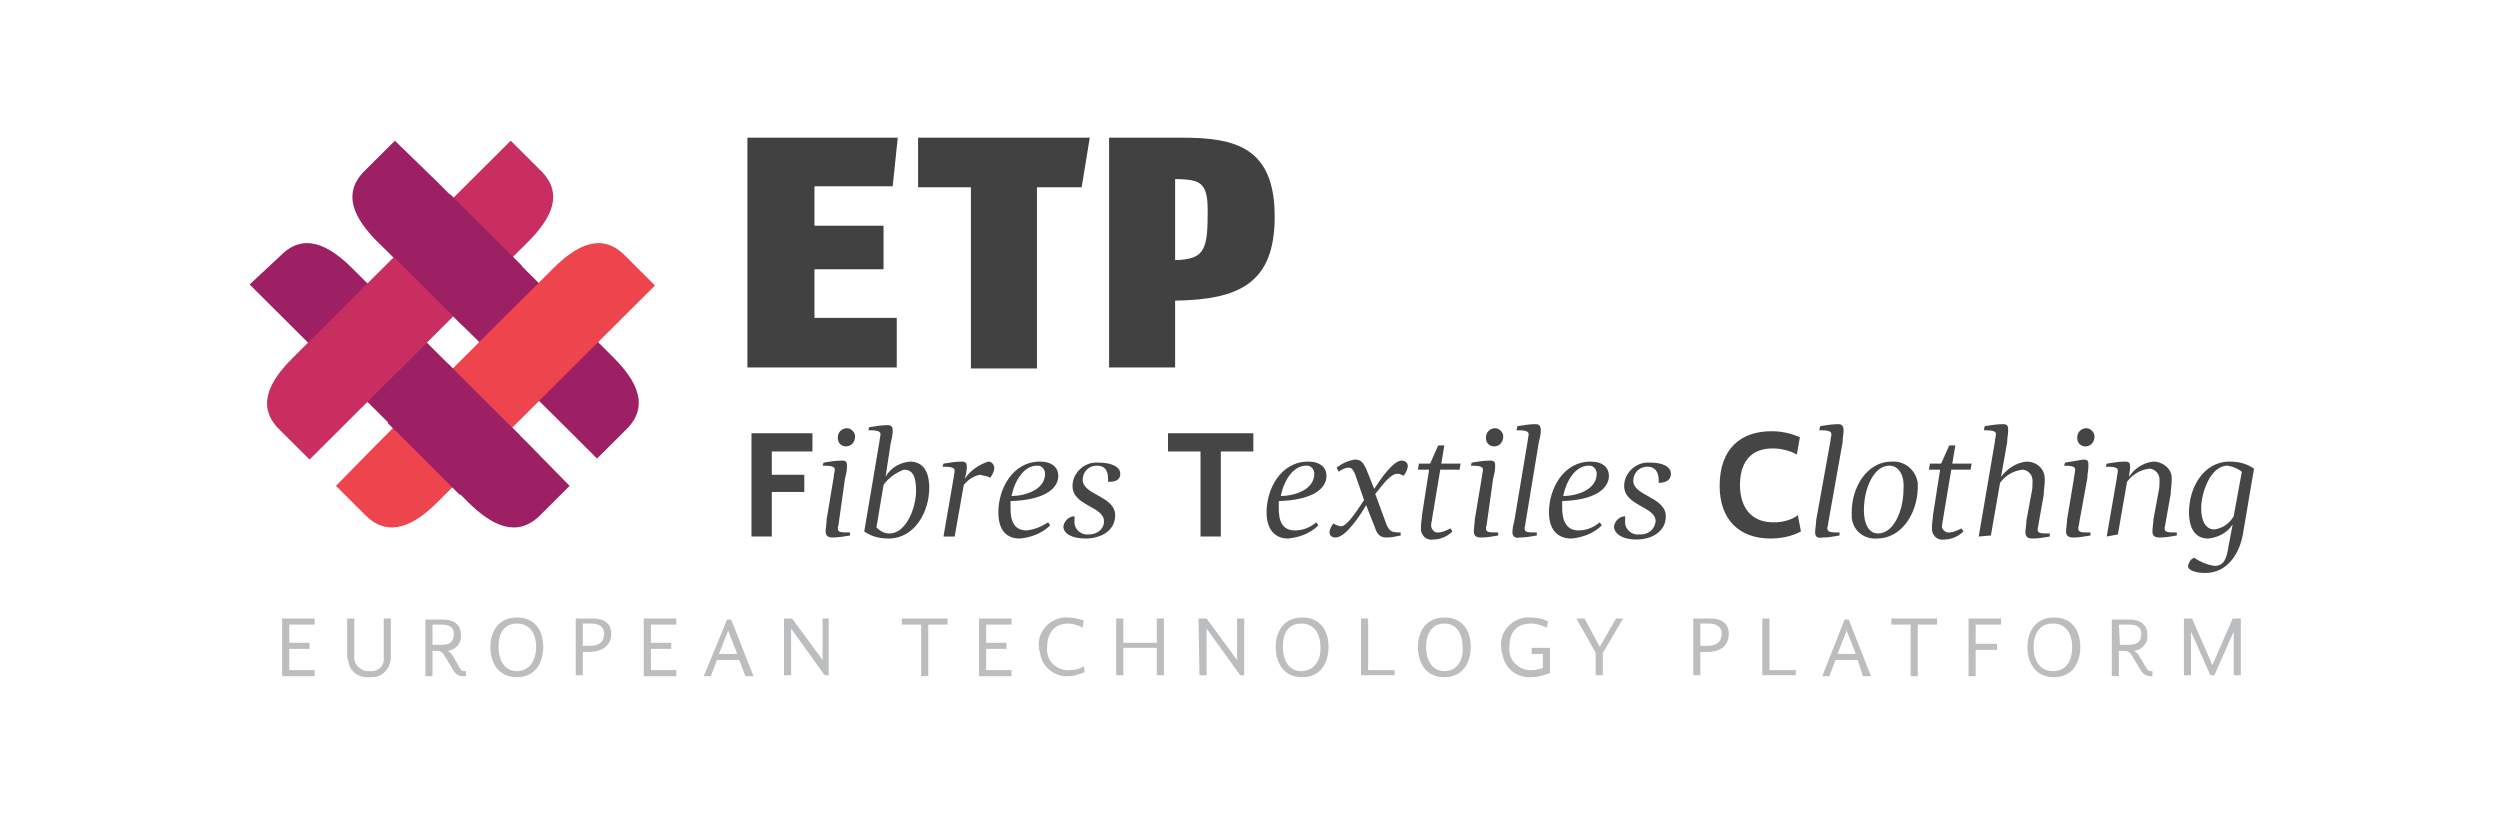 <?xml version="1.0" encoding="UTF-8"?>
<svg xmlns="http://www.w3.org/2000/svg" width="227" height="74" viewBox="0 0 227 74" fill="none">
  <g clip-path="url(#clip0_238_114)">
    <path d="M47.94 40.258L31.982 24.357C29.86 22.243 27.554 21.048 25.432 23.254L22.665 25.828L26.539 29.688L42.498 45.589C44.619 47.703 46.926 48.898 49.047 46.784L51.722 44.119L47.94 40.258Z" fill="#9E2064"></path>
    <path d="M39.73 16.544L55.689 32.446C57.81 34.56 59.01 36.858 56.888 38.972L54.213 41.637L50.339 37.777L34.288 21.967C32.166 19.853 30.967 17.555 33.181 15.441L35.856 12.776L39.73 16.544Z" fill="#9E2064"></path>
    <path d="M31.982 37.869L47.94 21.967C50.062 19.853 51.261 17.555 49.047 15.441L46.372 12.776L42.498 16.636L26.539 32.538C24.418 34.652 23.219 36.95 25.432 39.064L28.108 41.729L31.982 37.869Z" fill="#C82E5F"></path>
    <path d="M34.288 40.258L50.246 24.357C52.368 22.243 54.674 21.048 56.796 23.254L59.471 25.92L55.597 29.78L39.73 45.589C37.609 47.703 35.303 48.898 33.181 46.784L30.506 44.119L34.288 40.258Z" fill="#EE444D"></path>
    <path d="M40.869 17.634L35.454 23.028L41.976 29.528L47.391 24.135L40.869 17.634Z" fill="#9E2064"></path>
    <path d="M41.76 44.946L35.21 38.42L40.653 32.997L47.202 39.523L41.76 44.946Z" fill="#9E2064"></path>
    <path d="M68.234 39.339H73.769V40.994H70.079V43.108H73.031V44.67H70.079V48.715H68.234V39.339Z" fill="#454546"></path>
    <path d="M76.167 47.428C76.167 47.612 76.075 47.796 76.075 47.98C76.075 48.347 76.352 48.347 77.182 48.347V48.623C76.629 48.715 76.075 48.807 75.614 48.807C75.153 48.807 74.968 48.623 74.968 48.255C74.968 47.888 75.06 47.52 75.06 47.152L75.706 43.292C75.706 43.016 75.798 42.832 75.798 42.648C75.798 42.373 75.522 42.281 74.691 42.281L74.784 42.005C75.337 41.913 75.891 41.821 76.444 41.821C76.905 41.821 76.905 42.005 76.905 42.373C76.905 42.74 76.813 43.108 76.721 43.476L76.167 47.428ZM76.813 40.534C76.444 40.534 76.075 40.259 76.075 39.799V39.707C76.075 39.248 76.444 38.88 76.905 38.88C77.274 38.88 77.643 39.248 77.643 39.615C77.643 40.167 77.274 40.534 76.813 40.534Z" fill="#454546"></path>
    <path d="M80.411 43.292C80.872 42.464 81.702 42.005 82.624 41.913C83.824 41.913 84.377 42.832 84.377 44.303C84.377 46.417 83.086 48.898 80.687 48.898C79.857 48.898 79.119 48.715 78.474 48.255L79.857 40.075C79.857 39.891 79.949 39.615 79.949 39.431C79.949 39.156 79.673 39.064 78.843 39.064L78.935 38.788C79.488 38.696 80.042 38.604 80.595 38.604C81.056 38.604 81.056 38.88 81.056 39.156C81.056 39.523 80.964 39.891 80.872 40.258L80.411 43.292ZM80.226 44.027L79.581 47.887C79.949 48.255 80.318 48.439 80.78 48.439C82.256 48.439 83.178 46.141 83.178 44.578C83.178 43.292 82.901 42.648 82.071 42.648C81.333 42.924 80.687 43.384 80.226 44.027Z" fill="#454546"></path>
    <path d="M85.668 48.715L86.591 43.384C86.591 43.2 86.683 42.924 86.683 42.74C86.683 42.465 86.406 42.373 85.576 42.373L85.668 42.097C86.222 42.005 86.775 41.913 87.329 41.913C87.698 41.913 87.79 42.097 87.79 42.373C87.79 42.74 87.698 43.108 87.606 43.476C88.067 42.74 88.897 42.189 89.727 41.913C90.004 41.913 90.189 42.097 90.281 42.373V42.465C90.281 42.832 90.096 43.108 89.912 43.384C89.635 43.2 89.266 43.2 88.989 43.108C88.436 43.2 87.882 43.568 87.513 44.027L86.683 48.715H85.668Z" fill="#454546"></path>
    <path d="M90.65 46.509C90.65 44.395 91.941 41.913 94.432 41.913C95.539 41.913 96.092 42.465 96.092 43.2C96.092 44.395 94.801 45.406 91.757 45.498V46.141C91.757 47.244 92.034 48.163 93.233 48.163C93.971 48.071 94.616 47.796 95.17 47.428L95.354 47.704C94.616 48.439 93.602 48.807 92.587 48.899C91.572 48.899 90.65 48.347 90.65 46.509ZM91.849 45.038C93.048 45.038 94.893 44.487 94.893 43.016C94.893 42.648 94.616 42.281 94.247 42.281H94.155C92.956 42.281 92.126 43.66 91.849 45.038Z" fill="#454546"></path>
    <path d="M96.553 47.795C96.646 47.244 97.107 46.876 97.568 46.876V47.244C97.476 47.887 97.937 48.439 98.583 48.531H98.86C99.598 48.531 100.243 48.071 100.243 47.336C100.243 45.957 97.384 45.957 97.384 44.119C97.384 42.924 98.491 41.913 99.69 42.005H99.782C100.889 42.005 101.719 42.373 101.719 43.016C101.719 43.659 101.166 43.751 100.612 43.751V43.475C100.612 42.74 100.336 42.281 99.598 42.281C98.86 42.281 98.306 42.832 98.306 43.567C98.306 44.946 101.258 45.038 101.258 46.784C101.258 48.255 99.874 48.898 98.583 48.898C97.291 48.898 96.553 48.439 96.553 47.795Z" fill="#454546"></path>
    <path d="M113.803 39.339V40.994H110.852V48.715H109.007V40.994H106.055V39.339H113.803Z" fill="#454546"></path>
    <path d="M115.003 46.509C115.003 44.395 116.294 41.913 118.785 41.913C119.892 41.913 120.445 42.465 120.445 43.2C120.445 44.395 119.154 45.406 116.11 45.498V46.141C116.11 47.244 116.386 48.163 117.585 48.163C118.323 48.163 118.969 47.888 119.523 47.428L119.707 47.704C118.969 48.439 117.954 48.807 116.94 48.899C116.017 48.899 115.003 48.347 115.003 46.509ZM116.294 45.038C117.493 45.038 119.338 44.487 119.338 43.016C119.338 42.648 119.061 42.281 118.692 42.281H118.6C117.401 42.281 116.571 43.66 116.294 45.038Z" fill="#454546"></path>
    <path d="M124.781 44.395C125.426 43.383 126.533 41.821 127.271 41.821C127.548 41.821 127.825 42.005 127.825 42.281C127.825 42.648 127.64 42.924 127.456 43.2C127.271 43.108 127.087 43.016 126.902 43.016C126.257 43.016 125.611 43.935 124.873 44.854L125.888 47.612C126.164 48.255 126.349 48.347 127.179 48.347V48.623C126.718 48.715 126.349 48.806 125.888 48.806C125.334 48.806 125.057 48.531 124.873 47.979L124.043 45.865C123.581 46.692 122.198 48.806 121.275 48.806C120.999 48.806 120.814 48.715 120.722 48.439V48.347C120.722 48.071 120.906 47.703 121.091 47.52C121.275 47.703 121.46 47.703 121.736 47.795C122.198 47.795 122.843 46.968 123.858 45.406L123.028 43.016C122.843 42.648 122.751 42.464 122.474 42.464C122.105 42.464 121.829 42.648 121.552 42.832L121.368 42.464C121.829 42.097 122.382 41.821 123.028 41.729C123.581 41.729 123.766 42.005 124.043 42.556L124.781 44.395Z" fill="#454546"></path>
    <path d="M129.024 47.796C129.024 47.428 129.116 47.152 129.116 46.785L129.762 42.648H128.747L128.839 42.097H129.854L130.592 40.442H131.146L130.869 42.097H132.621L132.529 42.648H130.777L130.039 47.06C130.039 47.244 129.946 47.428 129.946 47.704C129.946 47.979 130.131 48.255 130.408 48.347H130.592C130.961 48.347 131.33 48.163 131.699 47.979L131.884 48.255C131.422 48.715 130.777 48.99 130.131 48.99C129.577 49.082 129.116 48.715 129.024 48.163C129.024 47.979 129.024 47.888 129.024 47.796Z" fill="#454546"></path>
    <path d="M135.02 47.428C135.02 47.612 134.928 47.796 134.928 47.98C134.928 48.347 135.204 48.347 136.035 48.347V48.623C135.481 48.715 135.02 48.807 134.466 48.807C134.005 48.807 133.821 48.623 133.821 48.255C133.821 47.888 133.913 47.52 133.913 47.152L134.559 43.292C134.559 43.108 134.651 42.832 134.651 42.648C134.651 42.373 134.374 42.281 133.544 42.281L133.636 42.005C134.19 41.913 134.743 41.821 135.297 41.821C135.758 41.821 135.758 42.005 135.758 42.373C135.758 42.74 135.666 43.108 135.573 43.476L135.02 47.428ZM135.666 40.534C135.297 40.534 134.928 40.259 134.928 39.799V39.707C134.928 39.248 135.297 38.88 135.758 38.88C136.127 38.88 136.496 39.248 136.496 39.615C136.496 40.167 136.127 40.534 135.666 40.534Z" fill="#454546"></path>
    <path d="M137.326 48.347C137.326 47.98 137.418 47.612 137.51 47.244L138.71 40.075C138.71 39.891 138.802 39.615 138.802 39.431C138.802 39.156 138.525 39.064 137.695 39.064L137.787 38.696C138.341 38.604 138.894 38.512 139.448 38.512C139.817 38.512 139.909 38.788 139.909 39.064C139.909 39.431 139.817 39.799 139.724 40.167L138.525 47.428C138.525 47.612 138.433 47.796 138.433 47.98C138.433 48.347 138.71 48.347 139.54 48.347V48.623C138.986 48.715 138.525 48.807 137.972 48.807C137.603 48.899 137.326 48.715 137.326 48.347Z" fill="#454546"></path>
    <path d="M140.647 46.509C140.647 44.395 141.938 41.913 144.429 41.913C145.536 41.913 146.089 42.465 146.089 43.2C146.089 44.395 144.798 45.406 141.846 45.498V46.141C141.846 47.244 142.215 48.163 143.322 48.163C144.06 48.163 144.706 47.888 145.259 47.428L145.443 47.704C144.706 48.439 143.691 48.807 142.676 48.899C141.661 48.899 140.647 48.347 140.647 46.509ZM141.938 45.038C143.137 45.038 144.982 44.487 144.982 43.016C144.982 42.648 144.706 42.281 144.337 42.281H144.244C143.045 42.281 142.215 43.66 141.938 45.038Z" fill="#454546"></path>
    <path d="M146.551 47.795C146.643 47.244 147.104 46.876 147.565 46.876V47.244C147.473 47.887 147.934 48.439 148.58 48.531H148.949C149.687 48.531 150.24 48.071 150.333 47.336C150.333 45.957 147.473 45.957 147.473 44.119C147.473 42.924 148.58 41.913 149.779 42.005H149.871C150.978 42.005 151.716 42.373 151.716 43.016C151.716 43.659 151.163 43.843 150.609 43.843V43.567C150.609 42.832 150.24 42.373 149.595 42.373C148.857 42.373 148.303 42.924 148.303 43.659C148.303 45.038 151.255 45.13 151.255 46.876C151.255 48.347 149.871 48.99 148.58 48.99C147.288 48.99 146.551 48.439 146.551 47.795Z" fill="#454546"></path>
    <path d="M156.144 44.119C156.144 40.718 158.081 39.155 160.849 39.155C161.771 39.155 162.601 39.339 163.431 39.707L163.155 41.269C162.509 40.902 161.679 40.718 160.941 40.718C158.727 40.718 157.989 42.28 157.989 44.027C157.989 45.957 158.911 47.428 161.033 47.428C161.863 47.428 162.601 47.244 163.247 46.784L163.524 48.255C162.693 48.715 161.679 48.898 160.756 48.898C157.897 48.898 156.144 47.152 156.144 44.119Z" fill="#454546"></path>
    <path d="M164.815 48.347C164.815 47.98 164.907 47.612 164.907 47.244L166.199 40.075C166.199 39.891 166.291 39.615 166.291 39.431C166.291 39.156 166.014 39.064 165.184 39.064L165.276 38.696C165.83 38.604 166.383 38.512 166.937 38.512C167.306 38.512 167.398 38.788 167.398 39.064C167.398 39.431 167.306 39.799 167.306 40.167L166.014 47.428C166.014 47.612 165.922 47.796 165.922 47.98C165.922 48.347 166.291 48.347 167.029 48.347V48.623C166.475 48.715 166.014 48.807 165.461 48.807C165 48.899 164.815 48.715 164.815 48.347Z" fill="#454546"></path>
    <path d="M170.442 48.898C169.243 48.99 168.228 48.163 168.136 46.968V46.508C168.136 44.119 169.612 41.913 171.733 41.913C172.933 41.821 173.947 42.648 174.132 43.843V44.394C174.04 46.784 172.564 48.898 170.442 48.898ZM171.549 42.28C170.165 42.28 169.243 44.303 169.243 46.325C169.243 47.611 169.704 48.439 170.534 48.439C171.918 48.439 172.84 46.417 172.84 44.394C172.933 43.108 172.379 42.28 171.549 42.28Z" fill="#454546"></path>
    <path d="M175.423 47.796C175.423 47.428 175.515 47.06 175.515 46.785L176.161 42.648H175.146L175.239 42.097H176.253L176.991 40.442H177.545L177.268 42.097H179.021L178.929 42.648H177.176L176.438 47.06C176.438 47.244 176.346 47.428 176.346 47.704C176.253 47.979 176.53 48.255 176.807 48.347H176.991C177.36 48.347 177.729 48.163 178.098 47.979L178.283 48.255C177.822 48.715 177.176 48.99 176.53 48.99C175.977 49.082 175.515 48.715 175.423 48.163V47.796Z" fill="#454546"></path>
    <path d="M179.667 48.715L181.142 40.075C181.142 39.799 181.235 39.615 181.235 39.431C181.235 39.156 180.958 39.064 180.128 39.064L180.22 38.696C180.773 38.604 181.327 38.512 181.88 38.512C182.342 38.512 182.342 38.788 182.342 39.064C182.342 39.431 182.249 39.799 182.249 40.167L181.696 43.292C182.249 42.556 183.08 42.005 184.002 41.913C184.924 41.913 185.662 42.556 185.662 43.476V43.66C185.662 44.119 185.57 44.487 185.57 44.946L185.109 47.52C185.109 47.704 185.017 47.888 185.017 48.071C185.017 48.439 185.293 48.439 186.124 48.439V48.715C185.57 48.807 185.109 48.899 184.556 48.899C184.094 48.899 183.91 48.715 183.91 48.347C183.91 47.98 184.002 47.612 184.002 47.244L184.463 44.762C184.556 44.395 184.556 44.027 184.556 43.66C184.556 43.108 184.187 42.74 183.725 42.648H183.633C182.803 42.74 182.065 43.2 181.604 43.843L180.773 48.623L179.667 48.715Z" fill="#454546"></path>
    <path d="M188.799 47.428C188.799 47.612 188.707 47.796 188.707 47.98C188.707 48.347 188.983 48.347 189.814 48.347V48.623C189.26 48.715 188.799 48.807 188.245 48.807C187.784 48.807 187.6 48.623 187.6 48.255C187.6 47.888 187.692 47.52 187.692 47.152L188.338 43.292C188.338 43.108 188.43 42.832 188.43 42.648C188.43 42.373 188.153 42.281 187.415 42.281L187.507 42.005C188.061 41.913 188.614 41.821 189.168 41.729C189.629 41.729 189.629 41.913 189.629 42.281C189.629 42.648 189.537 43.016 189.537 43.384L188.799 47.428ZM189.352 40.534C188.983 40.534 188.614 40.259 188.614 39.799V39.707C188.614 39.248 188.983 38.88 189.445 38.88C189.814 38.88 190.183 39.248 190.183 39.615C190.183 40.167 189.814 40.534 189.352 40.534Z" fill="#454546"></path>
    <path d="M191.29 48.715L192.212 43.384C192.212 43.2 192.304 42.924 192.304 42.74C192.304 42.465 192.027 42.373 191.197 42.373L191.29 42.097C191.843 42.005 192.396 41.913 192.95 41.913C193.411 41.913 193.411 42.097 193.411 42.465C193.411 42.74 193.319 43.016 193.319 43.292C193.78 42.556 194.61 42.005 195.533 41.913C196.363 41.913 197.193 42.556 197.193 43.384V43.568C197.193 44.027 197.101 44.395 197.101 44.854L196.64 47.428C196.64 47.612 196.547 47.796 196.547 47.98C196.547 48.347 196.824 48.347 197.654 48.347V48.623C197.101 48.715 196.64 48.807 196.086 48.807C195.625 48.807 195.441 48.623 195.441 48.255C195.441 47.888 195.533 47.52 195.533 47.152L195.994 44.67C196.086 44.303 196.086 43.935 196.086 43.568C196.086 43.016 195.717 42.648 195.256 42.556H195.164C194.334 42.648 193.596 43.108 193.134 43.751L192.304 48.531L191.29 48.715Z" fill="#454546"></path>
    <path d="M202.728 47.612C202.267 48.347 201.436 48.807 200.514 48.899C199.315 48.899 198.761 47.98 198.761 46.509C198.761 44.303 200.053 41.913 202.451 41.913C203.281 41.913 204.019 42.097 204.665 42.556L203.65 48.531C203.374 50.093 202.359 52.024 200.237 52.024C199.499 52.024 198.669 51.84 198.669 51.38C198.761 51.013 198.946 50.737 199.223 50.645C199.776 51.013 200.422 51.288 201.067 51.38C201.898 51.38 202.174 50.829 202.359 49.542L202.728 47.612ZM202.82 46.877L203.558 42.832C203.189 42.556 202.82 42.373 202.267 42.281C200.698 42.281 199.868 44.763 199.868 46.141C199.868 47.244 200.237 48.071 201.067 48.071C201.805 47.98 202.451 47.52 202.82 46.877Z" fill="#454546"></path>
    <path d="M81.056 16.912H73.953V20.497H80.226V24.449H73.953V28.861H81.425V33.365H67.865V12.5H81.517L81.056 16.912Z" fill="#414142"></path>
    <path d="M98.214 17.004H94.155V33.457H88.159V17.004H83.362V12.5H98.952L98.214 17.004Z" fill="#414142"></path>
    <path d="M106.701 27.298V33.365H100.705V12.5H107.346C112.235 12.5 115.741 13.419 115.741 19.669C115.741 25.736 112.512 27.206 106.701 27.298ZM107.162 16.268H106.701V23.622C109.099 23.53 109.652 22.978 109.652 19.669C109.745 16.636 109.099 16.36 107.162 16.268Z" fill="#414142"></path>
    <path d="M25.617 56.16H28.569V56.711H26.263V58.366H28.108V58.917H26.263V60.847H28.569V61.399H25.617V56.16Z" fill="#BBBDBF"></path>
    <path d="M31.521 59.652V56.16H32.166V59.56C32.074 60.204 32.628 60.847 33.273 60.939H33.55C34.196 61.031 34.842 60.572 34.842 59.928V56.16H35.487V59.652C35.487 60.663 34.749 61.491 33.827 61.491H33.55C32.535 61.583 31.705 60.939 31.613 59.928C31.521 59.836 31.521 59.744 31.521 59.652Z" fill="#BBBDBF"></path>
    <path d="M42.037 61.399C41.668 61.399 41.391 61.215 41.206 60.939L40.376 59.56C40.192 59.285 40.099 59.101 39.638 59.101H39.269V61.399H38.623V56.252H40.192C41.206 56.252 41.852 56.711 41.852 57.63C41.944 58.365 41.391 59.009 40.653 59.101C40.837 59.193 41.022 59.377 41.114 59.56L41.76 60.663C41.852 60.847 41.944 60.939 42.129 60.939H42.313V61.399H42.037ZM39.269 58.549H40.099C40.93 58.549 41.206 58.182 41.206 57.538C41.206 56.895 40.745 56.711 40.007 56.711H39.269V58.549Z" fill="#BBBDBF"></path>
    <path d="M44.527 58.733C44.527 57.355 45.265 56.068 46.926 56.068C48.586 56.068 49.324 57.263 49.324 58.733C49.324 60.204 48.586 61.491 46.926 61.491C45.265 61.491 44.527 60.204 44.527 58.733ZM48.678 58.733C48.678 57.538 48.125 56.619 46.926 56.619C45.726 56.619 45.265 57.538 45.265 58.733C45.265 59.928 45.819 60.939 46.926 60.939C48.032 60.939 48.678 60.02 48.678 58.733Z" fill="#BBBDBF"></path>
    <path d="M52.922 59.193V61.307H52.276V56.16H53.844C54.859 56.16 55.504 56.619 55.504 57.538C55.504 58.458 54.859 59.193 53.475 59.193H52.922ZM52.922 58.641H53.567C54.397 58.641 54.859 58.274 54.859 57.538C54.859 56.895 54.397 56.619 53.659 56.619H52.922V58.641Z" fill="#BBBDBF"></path>
    <path d="M58.456 56.16H61.408V56.711H59.102V58.366H60.947V58.917H59.102V60.847H61.408V61.399H58.456V56.16Z" fill="#BBBDBF"></path>
    <path d="M67.127 59.928H65.098L64.544 61.399H63.899L66.02 56.252H66.389L68.419 61.399H67.681L67.127 59.928ZM65.282 59.377H66.943L66.113 57.263L65.282 59.377Z" fill="#BBBDBF"></path>
    <path d="M71.186 56.16H71.924L74.691 59.928V56.16H75.245V61.307H74.876L71.832 57.079V61.307H71.186V56.16Z" fill="#BBBDBF"></path>
    <path d="M83.639 56.711H81.886V56.16H86.037V56.711H84.285V61.399H83.639V56.711Z" fill="#BBBDBF"></path>
    <path d="M88.897 56.16H91.849V56.711H89.543V58.366H91.388V58.917H89.543V60.847H91.849V61.399H88.897V56.16Z" fill="#BBBDBF"></path>
    <path d="M94.34 58.825C94.155 57.447 95.17 56.252 96.554 56.068H96.922C97.384 56.068 97.937 56.16 98.398 56.344L98.306 56.987C97.937 56.803 97.476 56.619 97.015 56.619C95.723 56.619 95.078 57.447 95.078 58.825C94.985 59.836 95.723 60.755 96.83 60.847H97.107C97.568 60.847 98.029 60.755 98.398 60.48L98.491 61.031C98.029 61.215 97.476 61.399 97.015 61.399C95.723 61.491 94.524 60.48 94.432 59.193C94.34 59.101 94.34 59.009 94.34 58.825Z" fill="#BBBDBF"></path>
    <path d="M101.35 56.16H101.996V58.366H105.04V56.16H105.686V61.307H105.04V58.825H101.996V61.307H101.35V56.16Z" fill="#BBBDBF"></path>
    <path d="M108.822 56.16H109.56L112.327 59.928V56.16H112.973V61.307H112.604L109.56 57.079V61.307H108.914L108.822 56.16Z" fill="#BBBDBF"></path>
    <path d="M115.833 58.733C115.833 57.355 116.571 56.068 118.231 56.068C119.892 56.068 120.63 57.263 120.63 58.733C120.63 60.204 119.892 61.491 118.231 61.491C116.571 61.491 115.833 60.204 115.833 58.733ZM119.892 58.733C119.892 57.538 119.338 56.619 118.139 56.619C116.94 56.619 116.478 57.538 116.478 58.733C116.478 59.928 117.032 60.939 118.139 60.939C119.246 60.939 119.984 60.02 119.892 58.733Z" fill="#BBBDBF"></path>
    <path d="M123.581 56.16H124.227V60.847H126.626V61.307H123.581V56.16Z" fill="#BBBDBF"></path>
    <path d="M128.747 58.733C128.747 57.355 129.485 56.068 131.146 56.068C132.806 56.068 133.544 57.263 133.544 58.733C133.544 60.204 132.806 61.491 131.146 61.491C129.485 61.491 128.747 60.204 128.747 58.733ZM132.806 58.733C132.806 57.538 132.253 56.619 131.146 56.619C130.039 56.619 129.485 57.538 129.485 58.733C129.485 59.928 130.039 60.939 131.146 60.939C132.253 60.939 132.898 60.02 132.806 58.733Z" fill="#BBBDBF"></path>
    <path d="M136.311 58.825C136.127 57.447 137.141 56.252 138.525 56.068H138.986C139.54 56.068 140.093 56.16 140.555 56.435L140.462 56.987C140.001 56.803 139.54 56.619 139.079 56.619C137.695 56.619 137.049 57.355 137.049 58.825C136.957 59.836 137.787 60.755 138.802 60.847H139.079C139.448 60.847 139.724 60.755 140.093 60.664V59.377H139.079V58.825H140.739V61.123C140.186 61.307 139.632 61.491 139.079 61.491C137.695 61.583 136.588 60.664 136.403 59.285C136.311 59.193 136.311 59.009 136.311 58.825Z" fill="#BBBDBF"></path>
    <path d="M144.89 59.285L143.137 56.16H143.875L145.259 58.733L146.735 56.16H147.381L145.536 59.285V61.307H144.89V59.285Z" fill="#BBBDBF"></path>
    <path d="M154.391 59.193V61.307H153.746V56.16H155.314C156.328 56.16 156.974 56.619 156.974 57.538C156.974 58.458 156.421 59.193 155.037 59.193H154.391ZM154.391 58.641H155.037C155.867 58.641 156.328 58.274 156.328 57.538C156.328 56.895 155.867 56.619 155.129 56.619H154.391V58.641Z" fill="#BBBDBF"></path>
    <path d="M160.018 56.16H160.664V60.847H163.062V61.307H160.018V56.16Z" fill="#BBBDBF"></path>
    <path d="M168.689 59.928H166.66L166.107 61.399H165.461L167.49 56.252H167.859L169.889 61.399H169.151L168.689 59.928ZM166.844 59.377H168.505L167.675 57.263L166.844 59.377Z" fill="#BBBDBF"></path>
    <path d="M173.486 56.711H171.733V56.16H175.884V56.711H174.132V61.399H173.486V56.711Z" fill="#BBBDBF"></path>
    <path d="M178.744 56.16H181.696V56.711H179.39V58.458H181.327V59.009H179.39V61.399H178.744V56.16Z" fill="#BBBDBF"></path>
    <path d="M184.094 58.733C184.094 57.355 184.832 56.068 186.493 56.068C188.153 56.068 188.891 57.263 188.891 58.733C188.891 60.204 188.153 61.491 186.493 61.491C184.832 61.491 184.094 60.204 184.094 58.733ZM188.153 58.733C188.153 57.538 187.6 56.619 186.4 56.619C185.201 56.619 184.648 57.538 184.648 58.733C184.648 59.928 185.201 60.939 186.4 60.939C187.6 60.939 188.153 60.02 188.153 58.733Z" fill="#BBBDBF"></path>
    <path d="M195.256 61.399C194.887 61.399 194.61 61.215 194.426 60.939L193.596 59.56C193.411 59.285 193.319 59.101 192.858 59.101H192.396V61.399H191.751V56.252H193.319C194.334 56.252 194.979 56.711 194.979 57.63C195.072 58.365 194.518 59.009 193.78 59.101C193.965 59.193 194.149 59.377 194.241 59.56L194.887 60.663C194.979 60.847 195.164 60.939 195.256 60.939H195.441V61.399C195.441 61.399 195.348 61.399 195.256 61.399ZM192.489 58.549H193.319C194.149 58.549 194.426 58.182 194.426 57.538C194.426 56.895 193.965 56.711 193.227 56.711H192.396L192.489 58.549Z" fill="#BBBDBF"></path>
    <path d="M198.3 56.16H199.038L200.883 60.388L202.728 56.16H203.466V61.307H202.82V57.355L201.067 61.307H200.698L198.946 57.355V61.307H198.3V56.16Z" fill="#BBBDBF"></path>
  </g>
  <defs>
    <clipPath id="clip0_238_114">
      <rect width="182" height="49" fill="white" transform="translate(22.665 12.5)"></rect>
    </clipPath>
  </defs>
</svg>
